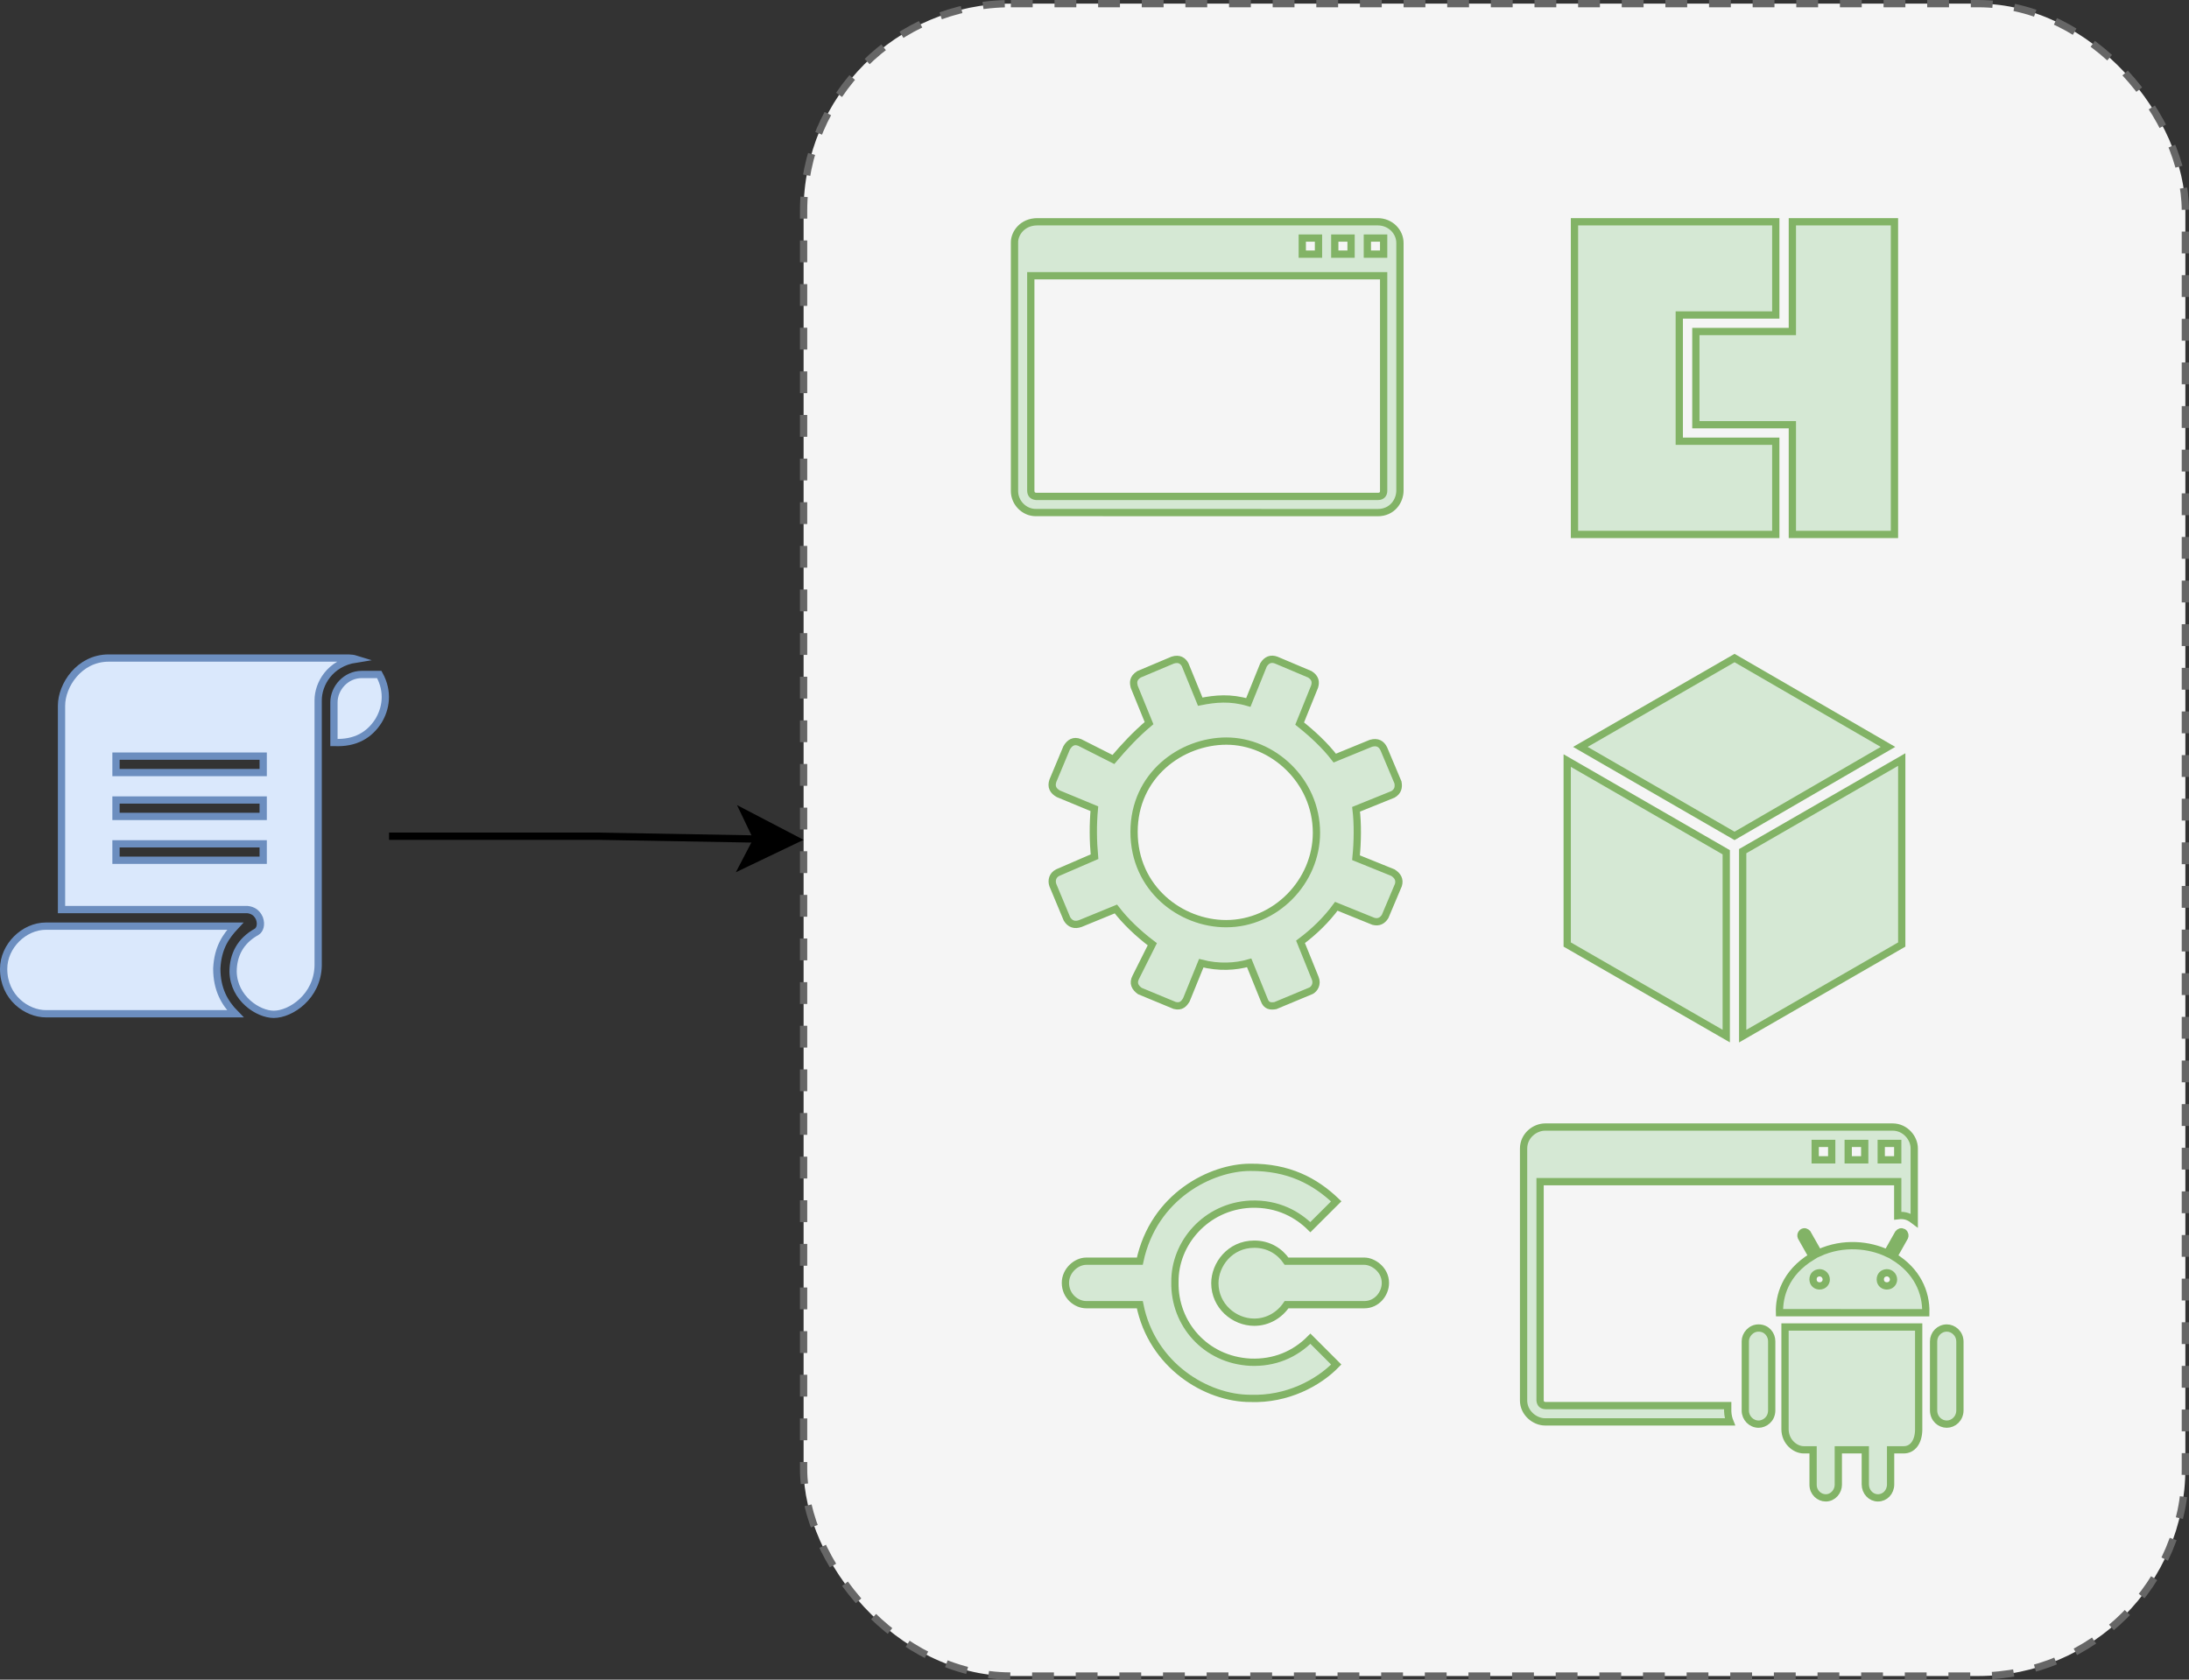 <?xml version="1.0" encoding="UTF-8"?>
<!DOCTYPE svg PUBLIC "-//W3C//DTD SVG 1.1//EN" "http://www.w3.org/Graphics/SVG/1.1/DTD/svg11.dtd">
<svg xmlns="http://www.w3.org/2000/svg" xmlns:xlink="http://www.w3.org/1999/xlink" version="1.1" width="301px" height="231px" viewBox="-0.5 -0.5 301 231"><rect x="-0.5" y="-0.5" width="301" height="231" fill="#333333" stroke="none"/><defs/><g><g data-cell-id="0"><g data-cell-id="1"><g data-cell-id="uaggNzNR2YbuW0By4s0C-21"><g><rect x="110" y="0" width="190" height="230" rx="28.5" ry="28.5" fill="#f5f5f5" stroke="#666666" stroke-dasharray="3 3" pointer-events="all"/></g></g><g data-cell-id="vpuNGI0HIamyMAEXaa1q-55"/><g data-cell-id="vpuNGI0HIamyMAEXaa1q-67"/><g data-cell-id="vpuNGI0HIamyMAEXaa1q-44"/><g data-cell-id="d3n3fltACxLpWBaYr8CN-2"/><g data-cell-id="d3n3fltACxLpWBaYr8CN-3"/><g data-cell-id="d3n3fltACxLpWBaYr8CN-7"/><g data-cell-id="d3n3fltACxLpWBaYr8CN-8"/><g data-cell-id="Z1FmzPRaQD-2ihaqsB9n-7"/><g data-cell-id="Z1FmzPRaQD-2ihaqsB9n-8"/><g data-cell-id="Z1FmzPRaQD-2ihaqsB9n-21"/><g data-cell-id="d3n3fltACxLpWBaYr8CN-10"/><g data-cell-id="d3n3fltACxLpWBaYr8CN-11"/><g data-cell-id="d3n3fltACxLpWBaYr8CN-12"/><g data-cell-id="d3n3fltACxLpWBaYr8CN-13"/><g data-cell-id="d3n3fltACxLpWBaYr8CN-14"/><g data-cell-id="d3n3fltACxLpWBaYr8CN-15"/><g data-cell-id="d3n3fltACxLpWBaYr8CN-16"/><g data-cell-id="d3n3fltACxLpWBaYr8CN-25"/><g data-cell-id="Z1FmzPRaQD-2ihaqsB9n-5"/><g data-cell-id="d3n3fltACxLpWBaYr8CN-29"/><g data-cell-id="Z1FmzPRaQD-2ihaqsB9n-4"/><g data-cell-id="d3n3fltACxLpWBaYr8CN-47"/><g data-cell-id="Z1FmzPRaQD-2ihaqsB9n-1"><g data-cell-id="wsM67CLL85TzfsifmwvF-1"/><g data-cell-id="wsM67CLL85TzfsifmwvF-2"/><g data-cell-id="wsM67CLL85TzfsifmwvF-4"/><g data-cell-id="wsM67CLL85TzfsifmwvF-5"/><g data-cell-id="wsM67CLL85TzfsifmwvF-7"/><g data-cell-id="wsM67CLL85TzfsifmwvF-8"/><g data-cell-id="wsM67CLL85TzfsifmwvF-9"/></g><g data-cell-id="Z1FmzPRaQD-2ihaqsB9n-3"/><g data-cell-id="Z1FmzPRaQD-2ihaqsB9n-9"/><g data-cell-id="Z1FmzPRaQD-2ihaqsB9n-6"/><g data-cell-id="Z1FmzPRaQD-2ihaqsB9n-10"/><g data-cell-id="Z1FmzPRaQD-2ihaqsB9n-11"/><g data-cell-id="Z1FmzPRaQD-2ihaqsB9n-12"/><g data-cell-id="Z1FmzPRaQD-2ihaqsB9n-13"/><g data-cell-id="Z1FmzPRaQD-2ihaqsB9n-14"/><g data-cell-id="Z1FmzPRaQD-2ihaqsB9n-15"/><g data-cell-id="Z1FmzPRaQD-2ihaqsB9n-16"/><g data-cell-id="Z1FmzPRaQD-2ihaqsB9n-17"/><g data-cell-id="Z1FmzPRaQD-2ihaqsB9n-18"/><g data-cell-id="Z1FmzPRaQD-2ihaqsB9n-19"/><g data-cell-id="Z1FmzPRaQD-2ihaqsB9n-20"/><g data-cell-id="Z1FmzPRaQD-2ihaqsB9n-22"/><g data-cell-id="Z1FmzPRaQD-2ihaqsB9n-23"/><g data-cell-id="Z1FmzPRaQD-2ihaqsB9n-24"/><g data-cell-id="Z1FmzPRaQD-2ihaqsB9n-25"/><g data-cell-id="Z1FmzPRaQD-2ihaqsB9n-26"/><g data-cell-id="Z1FmzPRaQD-2ihaqsB9n-27"/><g data-cell-id="Z1FmzPRaQD-2ihaqsB9n-28"/><g data-cell-id="Z1FmzPRaQD-2ihaqsB9n-29"/><g data-cell-id="Z1FmzPRaQD-2ihaqsB9n-30"/><g data-cell-id="Z1FmzPRaQD-2ihaqsB9n-31"/><g data-cell-id="Z1FmzPRaQD-2ihaqsB9n-32"/><g data-cell-id="Z1FmzPRaQD-2ihaqsB9n-33"/><g data-cell-id="vpuNGI0HIamyMAEXaa1q-1"/><g data-cell-id="vpuNGI0HIamyMAEXaa1q-2"/><g data-cell-id="vpuNGI0HIamyMAEXaa1q-3"/><g data-cell-id="vpuNGI0HIamyMAEXaa1q-5"/><g data-cell-id="vpuNGI0HIamyMAEXaa1q-22"/><g data-cell-id="vpuNGI0HIamyMAEXaa1q-23"><g data-cell-id="vpuNGI0HIamyMAEXaa1q-7"/><g data-cell-id="vpuNGI0HIamyMAEXaa1q-8"/><g data-cell-id="vpuNGI0HIamyMAEXaa1q-9"/><g data-cell-id="vpuNGI0HIamyMAEXaa1q-11"/><g data-cell-id="vpuNGI0HIamyMAEXaa1q-13"/><g data-cell-id="vpuNGI0HIamyMAEXaa1q-15"/><g data-cell-id="vpuNGI0HIamyMAEXaa1q-16"/><g data-cell-id="vpuNGI0HIamyMAEXaa1q-17"/><g data-cell-id="vpuNGI0HIamyMAEXaa1q-18"/></g><g data-cell-id="vpuNGI0HIamyMAEXaa1q-21"/><g data-cell-id="vpuNGI0HIamyMAEXaa1q-24"/><g data-cell-id="vpuNGI0HIamyMAEXaa1q-25"/><g data-cell-id="vpuNGI0HIamyMAEXaa1q-26"/><g data-cell-id="vpuNGI0HIamyMAEXaa1q-27"/><g data-cell-id="vpuNGI0HIamyMAEXaa1q-28"/><g data-cell-id="vpuNGI0HIamyMAEXaa1q-29"/><g data-cell-id="vpuNGI0HIamyMAEXaa1q-30"/><g data-cell-id="vpuNGI0HIamyMAEXaa1q-31"/><g data-cell-id="vpuNGI0HIamyMAEXaa1q-32"/><g data-cell-id="vpuNGI0HIamyMAEXaa1q-33"/><g data-cell-id="vpuNGI0HIamyMAEXaa1q-34"/><g data-cell-id="vpuNGI0HIamyMAEXaa1q-35"/><g data-cell-id="vpuNGI0HIamyMAEXaa1q-36"/><g data-cell-id="vpuNGI0HIamyMAEXaa1q-45"/><g data-cell-id="vpuNGI0HIamyMAEXaa1q-46"/><g data-cell-id="vpuNGI0HIamyMAEXaa1q-56"/><g data-cell-id="vpuNGI0HIamyMAEXaa1q-57"/><g data-cell-id="vpuNGI0HIamyMAEXaa1q-50"/><g data-cell-id="vpuNGI0HIamyMAEXaa1q-72"/><g data-cell-id="vpuNGI0HIamyMAEXaa1q-51"/><g data-cell-id="vpuNGI0HIamyMAEXaa1q-73"/><g data-cell-id="vpuNGI0HIamyMAEXaa1q-74"/><g data-cell-id="vpuNGI0HIamyMAEXaa1q-52"/><g data-cell-id="vpuNGI0HIamyMAEXaa1q-54"/><g data-cell-id="vpuNGI0HIamyMAEXaa1q-58"/><g data-cell-id="vpuNGI0HIamyMAEXaa1q-60"/><g data-cell-id="vpuNGI0HIamyMAEXaa1q-62"/><g data-cell-id="vpuNGI0HIamyMAEXaa1q-63"/><g data-cell-id="vpuNGI0HIamyMAEXaa1q-64"/><g data-cell-id="vpuNGI0HIamyMAEXaa1q-65"/><g data-cell-id="vpuNGI0HIamyMAEXaa1q-66"/><g data-cell-id="vpuNGI0HIamyMAEXaa1q-68"/><g data-cell-id="vpuNGI0HIamyMAEXaa1q-69"/><g data-cell-id="vpuNGI0HIamyMAEXaa1q-79"/><g data-cell-id="vpuNGI0HIamyMAEXaa1q-70"/><g data-cell-id="vpuNGI0HIamyMAEXaa1q-77"/><g data-cell-id="vpuNGI0HIamyMAEXaa1q-80"/><g data-cell-id="vpuNGI0HIamyMAEXaa1q-75"/><g data-cell-id="vpuNGI0HIamyMAEXaa1q-76"/><g data-cell-id="vpuNGI0HIamyMAEXaa1q-78"/><g data-cell-id="uaggNzNR2YbuW0By4s0C-22"><g><path d="M 53 114.5 L 81.5 114.5 L 103.63 114.89" fill="none" stroke="rgb(0, 0, 0)" stroke-miterlimit="10" pointer-events="stroke"/><path d="M 108.88 114.98 L 101.82 118.36 L 103.63 114.89 L 101.94 111.36 Z" fill="rgb(0, 0, 0)" stroke="rgb(0, 0, 0)" stroke-miterlimit="10" pointer-events="all"/></g></g><g data-cell-id="uaggNzNR2YbuW0By4s0C-1"><g><rect x="0" y="90" width="53" height="49" fill="none" stroke="none" pointer-events="all"/><path d="M 45.42 101.61 L 45.42 96.09 C 45.42 94.14 47.07 92.26 49.23 92.26 L 51.65 92.26 C 53 94.7 52.53 97 51.54 98.64 C 50.34 100.53 48.42 101.77 45.43 101.61 Z M 15.45 105.75 L 35.69 105.75 L 35.69 103.49 L 15.45 103.49 Z M 15.45 111.78 L 35.69 111.78 L 35.69 109.52 L 15.45 109.52 Z M 15.45 117.81 L 35.69 117.81 L 35.69 115.55 L 15.45 115.55 Z M 7.96 124.59 L 7.96 96.54 C 7.96 93.78 10.37 90 14.45 90 L 47.41 90 C 47.79 90.01 48.12 90.05 48.41 90.14 C 44.84 90.7 43.25 93.58 43.25 95.8 L 43.25 132.28 C 43.17 136.56 39.47 139 37.14 139 C 35.02 139 31.64 136.84 31.55 133.14 C 31.56 130.9 32.49 128.92 34.79 127.65 C 35.23 127.38 35.48 126.67 35.18 125.82 C 34.83 125 34.23 124.67 33.52 124.59 Z M 5.81 138.92 C 3.2 138.92 0 136.69 0 132.75 C 0 129.59 2.82 126.87 5.81 126.87 L 31.86 126.87 C 30.58 128.25 29.45 129.81 29.31 132.7 C 29.31 135.56 30.38 137.42 31.85 138.92 Z" fill="#dae8fc" stroke="#6c8ebf" stroke-miterlimit="10" pointer-events="all"/></g></g><g data-cell-id="uaggNzNR2YbuW0By4s0C-4"/><g data-cell-id="uaggNzNR2YbuW0By4s0C-5"/><g data-cell-id="uaggNzNR2YbuW0By4s0C-6"/><g data-cell-id="uaggNzNR2YbuW0By4s0C-12"><g><rect x="139" y="30" width="53" height="40" fill="none" stroke="none" pointer-events="all"/><path d="M 178.57 34.45 L 180.8 34.45 L 180.8 32.24 L 178.57 32.24 Z M 183.04 34.45 L 185.28 34.45 L 185.28 32.24 L 183.04 32.24 Z M 187.52 34.45 L 189.76 34.45 L 189.76 32.24 L 187.52 32.24 Z M 188.99 67.77 C 189.56 67.77 189.76 67.39 189.76 67.01 L 189.76 37.42 L 141.24 37.42 L 141.24 66.96 C 141.25 67.38 141.4 67.71 141.97 67.77 Z M 139 67.05 L 139 32.81 C 139 31.58 140.09 30 142.14 30 L 188.95 30 C 190.69 30 192 31.37 192 32.91 L 192 66.95 C 192 68.43 190.92 70 188.95 70 L 141.9 69.99 C 140.34 69.99 139 68.63 139 67.05 Z" fill="#d5e8d4" stroke="#82b366" stroke-miterlimit="10" pointer-events="all"/></g></g><g data-cell-id="uaggNzNR2YbuW0By4s0C-13"><g><rect x="216" y="30" width="44" height="43" fill="none" stroke="none" pointer-events="all"/><path d="M 243.68 73 L 216 73 L 216 30 L 243.68 30 L 243.68 42.82 L 230.41 42.82 L 230.41 60.18 L 243.68 60.18 Z M 260 73 L 245.96 73 L 245.96 57.91 L 232.69 57.91 L 232.69 45.09 L 245.96 45.09 L 245.96 30 L 260 30 Z" fill="#d5e8d4" stroke="#82b366" stroke-miterlimit="10" pointer-events="all"/></g></g><g data-cell-id="uaggNzNR2YbuW0By4s0C-14"><g><rect x="215" y="90" width="46" height="52" fill="none" stroke="none" pointer-events="all"/><path d="M 238.01 114.46 L 216.81 102.22 L 238.01 90 L 259.11 102.22 Z M 239.13 142 L 239.13 116.56 L 261 103.96 L 261 129.4 Z M 236.87 141.99 L 215 129.4 L 215 104.1 L 236.87 116.71 Z" fill="#d5e8d4" stroke="#82b366" stroke-miterlimit="10" pointer-events="all"/></g></g><g data-cell-id="uaggNzNR2YbuW0By4s0C-15"><g><rect x="144" y="90" width="48" height="48" fill="none" stroke="none" pointer-events="all"/><path d="M 149.98 110.72 L 145.03 108.67 C 144.3 108.26 144 107.69 144.28 106.87 L 146.17 102.35 C 146.58 101.66 147.13 101.27 147.97 101.61 L 152.6 103.95 C 154.08 102.2 155.7 100.46 157.5 98.95 L 155.47 93.97 C 155.32 93.38 155.26 92.8 156.11 92.24 L 160.76 90.28 C 161.66 90 162.16 90.38 162.46 90.91 L 164.54 96 C 166.63 95.58 168.7 95.39 171.15 96.11 L 173.24 90.94 C 173.69 90.22 174.28 90.02 174.98 90.28 L 179.62 92.24 C 180.38 92.73 180.45 93.3 180.27 93.91 L 178.21 99.01 C 180.02 100.46 181.69 102.01 183.04 103.76 L 188.02 101.72 C 188.91 101.47 189.45 101.81 189.78 102.48 L 191.73 107.11 C 191.86 107.79 191.71 108.36 191.04 108.75 L 185.97 110.8 C 186.21 112.78 186.18 115.27 185.96 117.46 L 191.03 119.51 C 191.71 119.94 192 120.49 191.79 121.21 L 189.96 125.54 C 189.6 126.11 189.1 126.4 188.36 126.21 L 183.25 124.14 C 181.9 125.98 180.22 127.62 178.33 129.03 L 180.35 134.03 C 180.67 134.82 180.26 135.49 179.79 135.75 L 174.87 137.8 C 174.22 137.91 173.63 137.86 173.34 137.03 L 171.27 131.92 C 169.4 132.46 167.07 132.59 164.68 131.97 L 162.63 137.01 C 162.3 137.54 161.93 138 161.03 137.78 L 156.23 135.79 C 155.56 135.3 155.25 134.71 155.68 133.89 L 157.95 129.36 C 155.94 127.84 154.26 126.22 152.94 124.51 L 148.06 126.51 C 147.29 126.79 146.66 126.6 146.22 125.89 L 144.27 121.22 C 144.06 120.6 144.22 119.87 144.94 119.51 L 150 117.32 C 149.8 115.12 149.78 112.92 149.98 110.72 Z M 155.44 113.91 C 155.44 121.7 161.85 126.53 168.1 126.53 C 174.9 126.53 180.52 120.75 180.52 114.03 C 180.52 106.83 174.47 101.42 168.14 101.42 C 161.94 101.42 155.44 106.1 155.44 113.91 Z" fill="#d5e8d4" stroke="#82b366" stroke-miterlimit="10" pointer-events="all"/></g></g><g data-cell-id="uaggNzNR2YbuW0By4s0C-16"/><g data-cell-id="uaggNzNR2YbuW0By4s0C-17"/><g data-cell-id="uaggNzNR2YbuW0By4s0C-18"/><g data-cell-id="uaggNzNR2YbuW0By4s0C-19"><g><rect x="146" y="160" width="44" height="32" fill="none" stroke="none" pointer-events="all"/><path d="M 176.41 178.93 C 175.46 180.34 173.86 181.34 171.97 181.34 C 169.19 181.34 166.55 179.1 166.55 175.97 C 166.55 173.45 168.6 170.61 171.97 170.61 C 173.96 170.61 175.49 171.6 176.41 172.95 L 187.12 172.95 C 188.28 172.95 190 174.07 190 175.94 C 190 177.45 188.8 178.93 187.12 178.93 Z M 183.24 187.16 C 180.76 189.71 176.46 192 171.44 191.82 C 165.39 191.82 157.89 187.29 156.23 178.93 L 148.86 178.93 C 147.51 178.93 146 177.76 146 175.93 C 146 174.24 147.5 172.95 148.86 172.95 L 156.23 172.95 C 158.14 163.97 166.08 160.04 171.42 160.04 C 176.65 160 180.3 161.91 183.24 164.72 L 179.68 168.27 C 178.02 166.63 175.31 164.95 171.42 165.11 C 165.33 165.42 160.99 170.46 161.06 175.84 C 160.95 181.53 165.23 186.52 171.42 186.84 C 174.72 186.98 177.55 185.78 179.69 183.61 Z" fill="#d5e8d4" stroke="#82b366" stroke-miterlimit="10" pointer-events="all"/></g></g><g data-cell-id="uaggNzNR2YbuW0By4s0C-20"><g><rect x="209" y="154.5" width="60" height="51" fill="none" stroke="none" pointer-events="all"/><path d="M 258.18 159.01 L 260.45 159.01 L 260.45 156.75 L 258.18 156.75 Z M 253.64 159.01 L 255.91 159.01 L 255.91 156.75 L 253.64 156.75 Z M 258.95 176.35 C 259.56 176.35 259.87 175.88 259.87 175.48 C 259.87 174.95 259.45 174.54 258.95 174.54 C 258.42 174.57 258.05 174.9 258.05 175.48 C 258.08 176.14 258.6 176.35 258.95 176.35 Z M 249.7 176.35 C 250.3 176.35 250.62 175.88 250.62 175.48 C 250.62 174.95 250.2 174.54 249.7 174.54 C 249.16 174.57 248.8 174.9 248.8 175.48 C 248.84 176.14 249.35 176.35 249.7 176.35 Z M 244.19 180.03 C 244.13 177.81 244.92 174.58 248.69 172.3 L 247.18 169.62 C 247.1 169.41 247.13 169.21 247.33 169.01 C 247.64 168.81 247.84 168.94 248.01 169.1 L 249.56 171.83 C 253.01 170.24 256.6 170.72 259 171.85 L 260.53 169.14 C 260.71 168.92 260.93 168.84 261.21 168.98 C 261.47 169.18 261.46 169.44 261.4 169.61 L 259.88 172.31 C 263.1 174.26 264.38 177.22 264.31 180.04 Z M 265.38 183.97 C 265.38 182.99 266.16 182.14 267.21 182.14 C 268.06 182.14 269 182.86 269 184.03 L 269 193.45 C 269 194.6 268.11 195.36 267.19 195.36 C 266.27 195.36 265.38 194.62 265.38 193.45 Z M 244.95 182 L 263.33 182 L 263.33 196.19 C 263.29 197.82 262.49 198.89 261.28 198.89 L 259.47 198.89 L 259.47 203.64 C 259.47 204.71 258.69 205.5 257.73 205.5 C 256.76 205.5 255.99 204.67 255.99 203.64 L 255.99 198.89 L 252.28 198.89 L 252.28 203.7 C 252.28 204.58 251.58 205.5 250.55 205.5 C 249.67 205.5 248.81 204.77 248.81 203.7 L 248.81 198.89 L 247.52 198.89 C 246.34 198.89 244.95 197.77 244.95 196.05 Z M 239.49 183.95 C 239.49 183.07 240.26 182.14 241.31 182.14 C 242.47 182.14 243.12 183.08 243.12 183.95 L 243.12 193.51 C 243.09 194.72 242.12 195.36 241.32 195.36 C 240.31 195.36 239.49 194.51 239.49 193.51 Z M 249.1 159.01 L 251.37 159.01 L 251.37 156.75 L 249.1 156.75 Z M 211.96 195.05 C 210.52 195.05 209 193.8 209 192.11 L 209 157.47 C 209 155.68 210.55 154.5 211.97 154.5 L 259.75 154.5 C 261.49 154.5 262.72 156.02 262.72 157.43 L 262.72 167.36 C 262.17 166.94 261.57 166.55 260.45 166.69 L 260.45 162.01 L 211.27 162.01 L 211.27 192.1 C 211.31 192.51 211.51 192.79 212.03 192.81 L 237.07 192.81 L 237.07 193.58 C 237.09 194.15 237.21 194.63 237.38 195.05 Z" fill="#d5e8d4" stroke="#82b366" stroke-miterlimit="10" pointer-events="all"/></g></g><g data-cell-id="uaggNzNR2YbuW0By4s0C-23"/><g data-cell-id="uaggNzNR2YbuW0By4s0C-24"/><g data-cell-id="uaggNzNR2YbuW0By4s0C-25"/></g></g></g></svg>